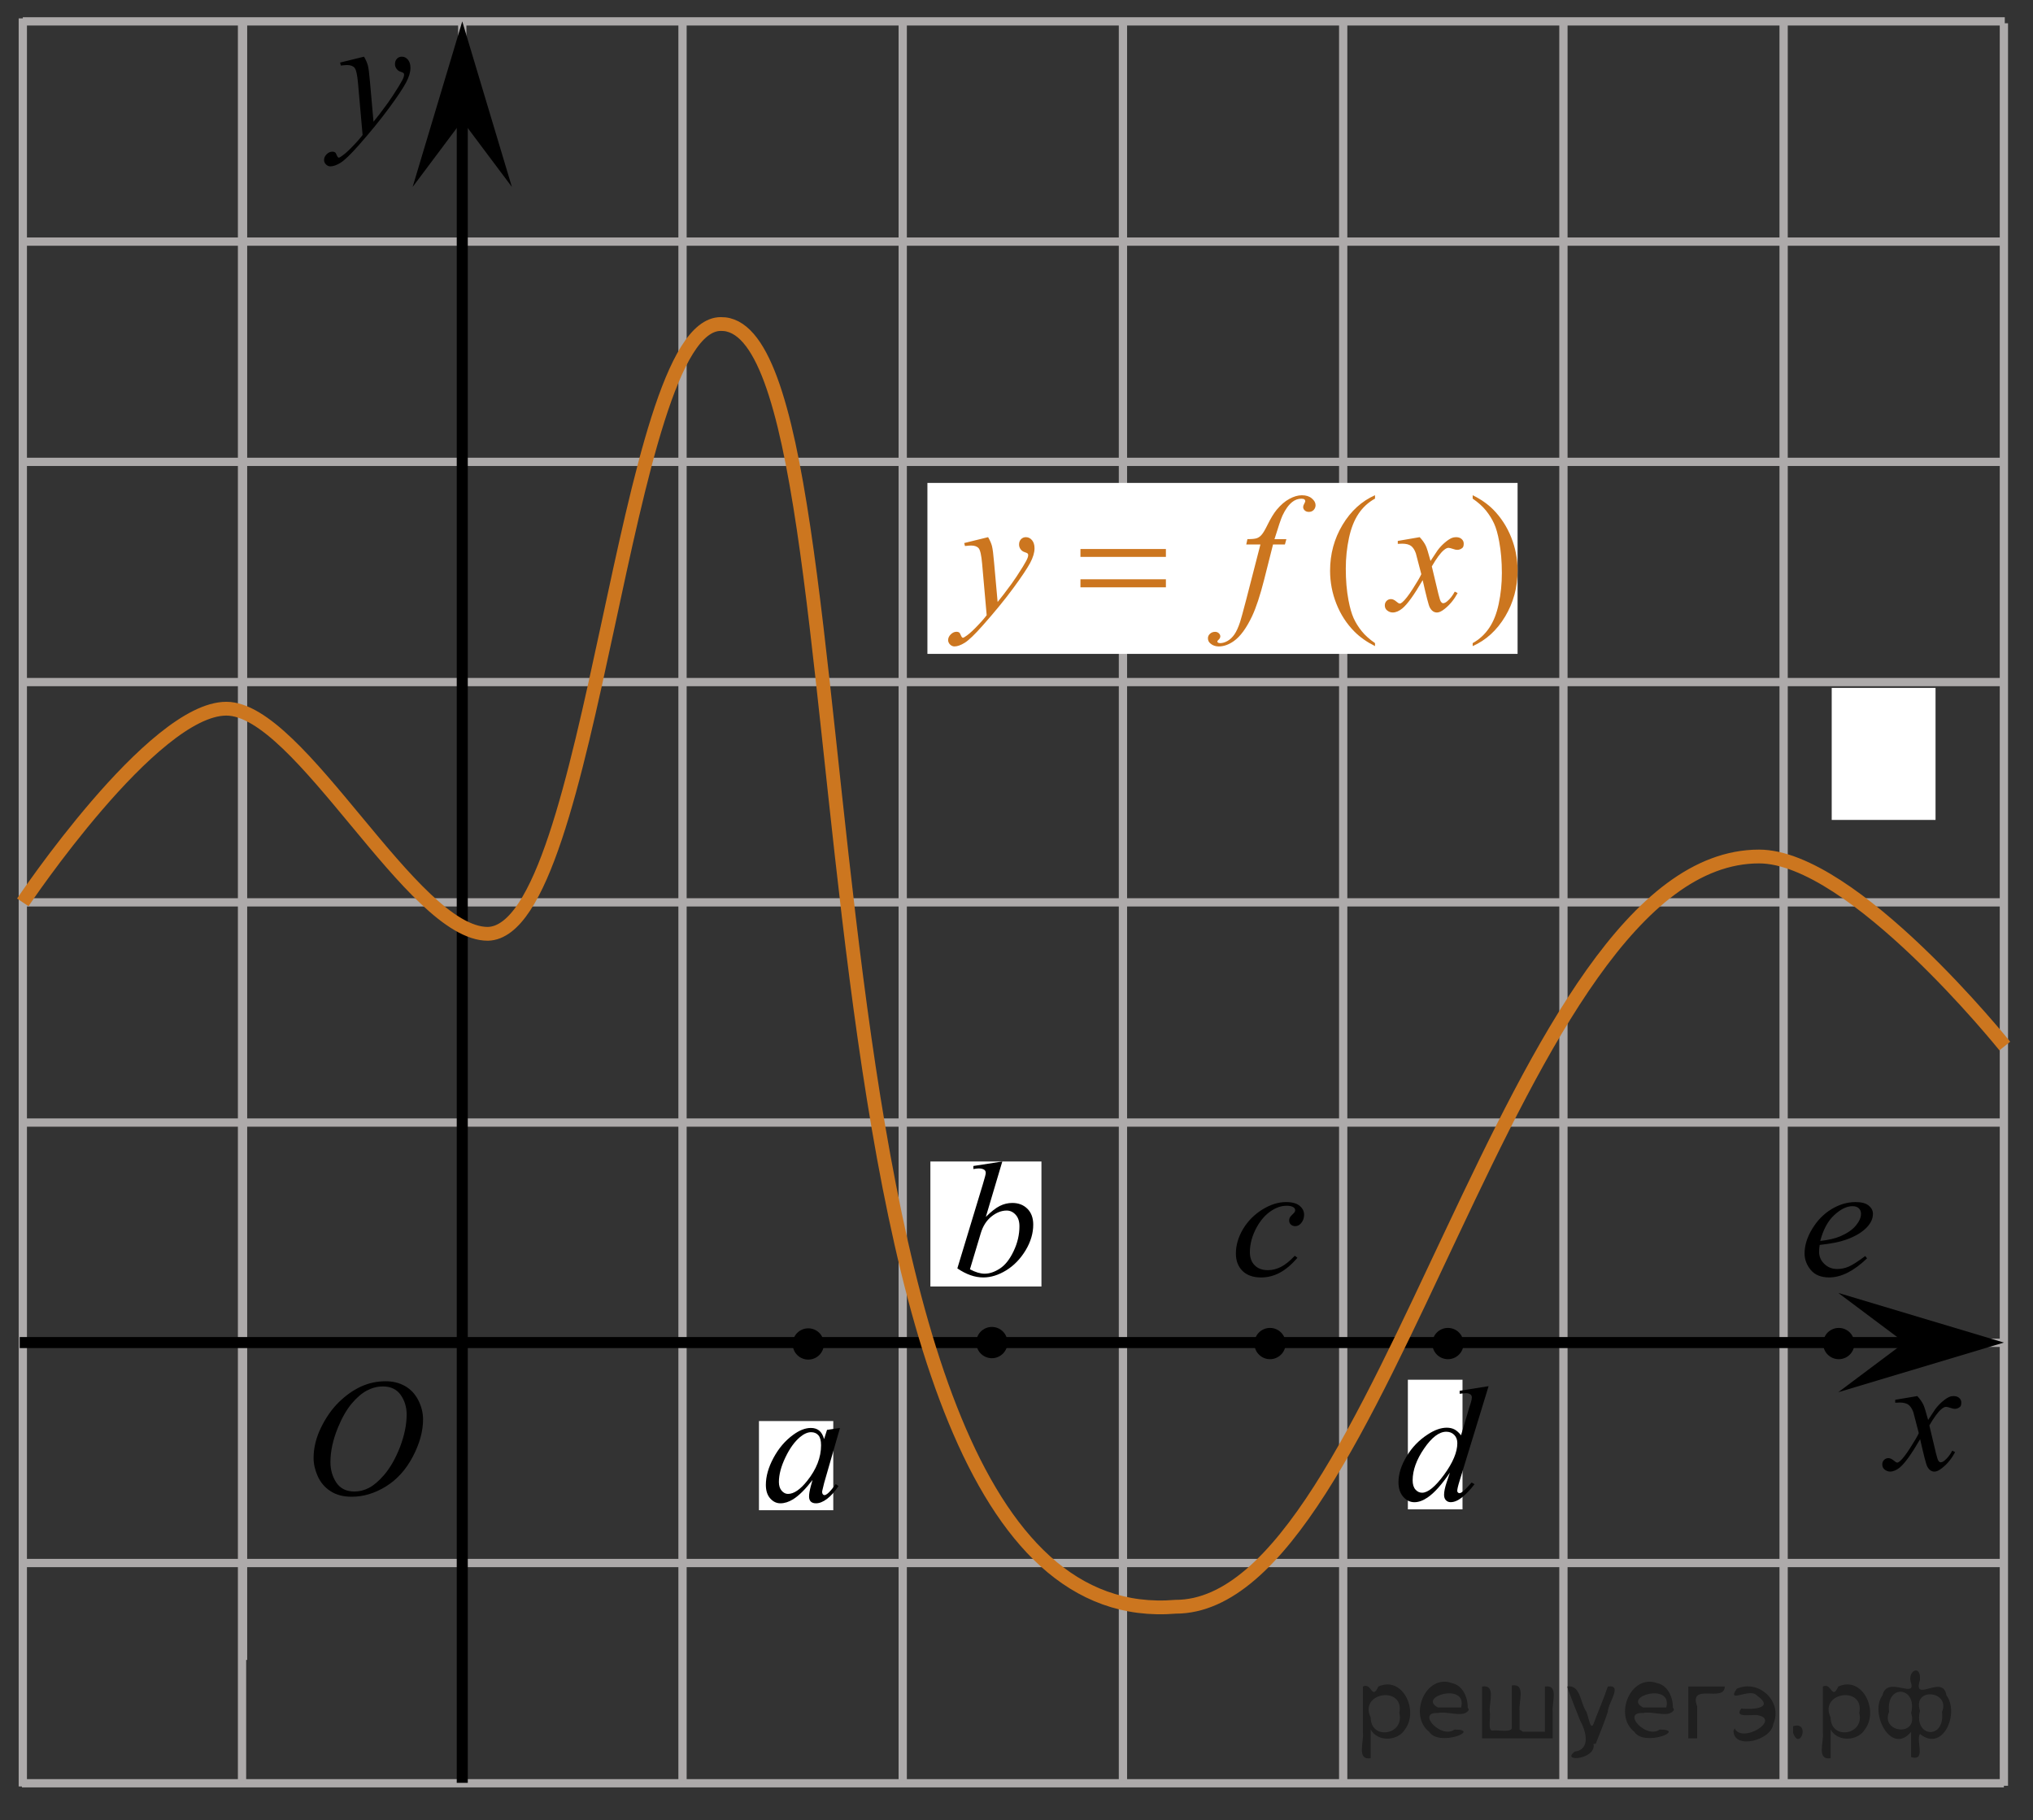 <?xml version="1.0" encoding="utf-8"?>
<!-- Generator: Adobe Illustrator 16.0.0, SVG Export Plug-In . SVG Version: 6.00 Build 0)  -->
<!DOCTYPE svg PUBLIC "-//W3C//DTD SVG 1.1//EN" "http://www.w3.org/Graphics/SVG/1.1/DTD/svg11.dtd">
<svg version="1.1" id="Слой_1" xmlns="http://www.w3.org/2000/svg" xmlns:xlink="http://www.w3.org/1999/xlink" x="0px" y="0px"
	 width="184.317px" height="165px" viewBox="199.432 39.5 184.317 165" enable-background="new 199.432 39.5 184.317 165"
	 xml:space="preserve">
<rect x="199.432" y="39.5" width="184.317" height="165" fill="#333333" stroke="none"/>
<line fill="none" stroke="#ADAAAA" stroke-width="0.75" stroke-miterlimit="10" x1="201.5" y1="161.238" x2="381.191" y2="161.238"/>
<line fill="none" stroke="#ADAAAA" stroke-width="0.75" stroke-miterlimit="10" x1="201.5" y1="41.438" x2="381.191" y2="41.438"/>
<line fill="none" stroke="#ADAAAA" stroke-width="0.75" stroke-miterlimit="10" x1="201.5" y1="61.404" x2="381.191" y2="61.404"/>
<line fill="none" stroke="#ADAAAA" stroke-width="0.75" stroke-miterlimit="10" x1="201.5" y1="81.372" x2="381.191" y2="81.372"/>
<line fill="none" stroke="#ADAAAA" stroke-width="0.75" stroke-miterlimit="10" x1="201.5" y1="101.337" x2="381.191" y2="101.337"/>
<line fill="none" stroke="#ADAAAA" stroke-width="0.75" stroke-miterlimit="10" x1="201.5" y1="121.307" x2="381.191" y2="121.307"/>
<line fill="none" stroke="#ADAAAA" stroke-width="0.75" stroke-miterlimit="10" x1="201.5" y1="141.271" x2="381.191" y2="141.271"/>
<line fill="none" stroke="#ADAAAA" stroke-width="0.75" stroke-miterlimit="10" x1="201.5" y1="201.459" x2="201.5" y2="41.166"/>
<line fill="none" stroke="#ADAAAA" stroke-width="0.75" stroke-miterlimit="10" x1="221.467" y1="189.989" x2="221.467" y2="41.166"/>
<line fill="none" stroke="#ADAAAA" stroke-width="0.75" stroke-miterlimit="10" x1="221.375" y1="200.92" x2="221.375" y2="41.609"/>
<line fill="none" stroke="#ADAAAA" stroke-width="0.75" stroke-miterlimit="10" x1="241.342" y1="190.407" x2="241.342" y2="41.582"/>
<line fill="none" stroke="#ADAAAA" stroke-width="0.75" stroke-miterlimit="10" x1="261.311" y1="200.92" x2="261.311" y2="41.609"/>
<line fill="none" stroke="#ADAAAA" stroke-width="0.75" stroke-miterlimit="10" x1="281.275" y1="200.92" x2="281.275" y2="41.609"/>
<line fill="none" stroke="#ADAAAA" stroke-width="0.75" stroke-miterlimit="10" x1="301.241" y1="200.92" x2="301.241" y2="41.609"/>
<line fill="none" stroke="#ADAAAA" stroke-width="0.75" stroke-miterlimit="10" x1="321.209" y1="200.92" x2="321.209" y2="41.609"/>
<line fill="none" stroke="#ADAAAA" stroke-width="0.75" stroke-miterlimit="10" x1="341.176" y1="200.92" x2="341.176" y2="41.609"/>
<line fill="none" stroke="#ADAAAA" stroke-width="0.75" stroke-miterlimit="10" x1="361.139" y1="200.92" x2="361.139" y2="41.609"/>
<line fill="none" stroke="#ADAAAA" stroke-width="0.75" stroke-miterlimit="10" x1="381.11" y1="201.397" x2="381.11" y2="41.609"/>
<line fill="none" stroke="#000000" stroke-miterlimit="10" x1="201.219" y1="161.216" x2="373.254" y2="161.216"/>
<polygon points="241.342,50.444 236.842,56.449 241.342,41.438 245.842,56.449 "/>
<g>
	<g>
		<g>
			<g>
				<g>
					<g>
						<g>
							<defs>
								<rect id="SVGID_1_" x="224.916" y="161.216" width="16.438" height="17.871"/>
							</defs>
							<clipPath id="SVGID_2_">
								<use xlink:href="#SVGID_1_"  overflow="visible"/>
							</clipPath>
							<g clip-path="url(#SVGID_2_)">
								<path d="M234.394,164.724c0.662,0,1.248,0.146,1.758,0.435c0.511,0.287,0.91,0.715,1.199,1.275
									c0.289,0.563,0.437,1.146,0.437,1.754c0,1.069-0.312,2.196-0.933,3.377c-0.621,1.182-1.436,2.078-2.436,2.696
									c-1,0.619-2.035,0.933-3.104,0.933c-0.771,0-1.414-0.172-1.935-0.517c-0.518-0.342-0.897-0.793-1.146-1.354
									c-0.248-0.561-0.371-1.104-0.371-1.633c0-0.938,0.229-1.856,0.676-2.771c0.445-0.912,0.982-1.676,1.605-2.289
									c0.623-0.61,1.287-1.084,1.991-1.414C232.849,164.888,233.599,164.724,234.394,164.724z M234.144,165.195
									c-0.49,0-0.975,0.123-1.438,0.367c-0.466,0.243-0.935,0.645-1.396,1.194c-0.461,0.554-0.875,1.279-1.244,2.177
									c-0.451,1.104-0.676,2.146-0.676,3.122c0,0.697,0.178,1.316,0.533,1.855c0.358,0.538,0.908,0.811,1.646,0.811
									c0.447,0,0.888-0.11,1.313-0.331c0.432-0.224,0.875-0.603,1.346-1.14c0.584-0.674,1.07-1.535,1.476-2.58
									c0.396-1.047,0.596-2.021,0.596-2.928c0-0.671-0.18-1.265-0.537-1.777C235.401,165.455,234.862,165.195,234.144,165.195z"/>
							</g>
						</g>
					</g>
				</g>
			</g>
		</g>
	</g>
</g>
<g>
	<g>
		<g>
			<g>
				<g>
					<g>
						<g>
							<defs>
								<rect id="SVGID_3_" x="226.12" y="41.699" width="13.746" height="16.491"/>
							</defs>
							<clipPath id="SVGID_4_">
								<use xlink:href="#SVGID_3_"  overflow="visible"/>
							</clipPath>
							<g clip-path="url(#SVGID_4_)">
								<path d="M232.434,44.638c0.168,0.285,0.281,0.552,0.351,0.801c0.063,0.248,0.127,0.736,0.188,1.465l0.322,3.632
									c0.299-0.354,0.727-0.913,1.285-1.683c0.271-0.374,0.604-0.884,1.004-1.528c0.24-0.394,0.391-0.669,0.44-0.825
									c0.029-0.078,0.043-0.159,0.043-0.243c0-0.056-0.017-0.101-0.051-0.133c-0.035-0.034-0.125-0.075-0.271-0.122
									c-0.146-0.047-0.269-0.135-0.357-0.26c-0.1-0.126-0.146-0.27-0.146-0.433c0-0.201,0.063-0.363,0.178-0.486
									c0.117-0.123,0.27-0.185,0.442-0.185c0.216,0,0.397,0.09,0.554,0.27c0.151,0.182,0.229,0.429,0.229,0.741
									c0,0.391-0.133,0.833-0.397,1.332c-0.267,0.5-0.773,1.269-1.535,2.3c-0.758,1.033-1.676,2.16-2.754,3.383
									c-0.742,0.841-1.293,1.369-1.648,1.59c-0.358,0.22-0.668,0.329-0.928,0.329c-0.148,0-0.283-0.06-0.398-0.176
									c-0.114-0.113-0.174-0.25-0.174-0.4c0-0.191,0.08-0.366,0.236-0.523c0.16-0.158,0.334-0.234,0.521-0.234
									c0.1,0,0.182,0.021,0.242,0.064c0.041,0.024,0.084,0.095,0.131,0.21c0.048,0.116,0.092,0.193,0.129,0.232
									c0.021,0.022,0.055,0.037,0.09,0.037c0.027,0,0.082-0.024,0.152-0.074c0.271-0.167,0.586-0.435,0.94-0.797
									c0.478-0.482,0.822-0.876,1.054-1.183l-0.414-4.68c-0.066-0.771-0.172-1.242-0.313-1.41
									c-0.141-0.167-0.369-0.251-0.69-0.251c-0.104,0-0.287,0.017-0.558,0.045l-0.063-0.271L232.434,44.638z"/>
							</g>
						</g>
					</g>
				</g>
			</g>
		</g>
	</g>
</g>
<rect x="283.514" y="83.281" fill="#FFFFFF" width="53.506" height="15.5"/>
<g>
	<g>
		<path fill="#CC761F" d="M324.094,97.804v0.272c-0.743-0.373-1.363-0.81-1.86-1.31c-0.708-0.711-1.254-1.55-1.638-2.517
			c-0.384-0.965-0.575-1.967-0.575-3.008c0-1.52,0.376-2.904,1.129-4.158c0.752-1.252,1.733-2.147,2.944-2.688v0.309
			c-0.605,0.334-1.104,0.789-1.491,1.369c-0.389,0.577-0.679,1.312-0.87,2.197c-0.189,0.889-0.288,1.813-0.288,2.78
			c0,1.049,0.081,2.002,0.243,2.86c0.128,0.676,0.283,1.219,0.465,1.629c0.186,0.408,0.43,0.803,0.734,1.18
			C323.193,97.101,323.596,97.459,324.094,97.804z"/>
		<path fill="#CC761F" d="M332.949,84.707v-0.31c0.745,0.367,1.367,0.802,1.864,1.302c0.703,0.717,1.247,1.555,1.631,2.52
			c0.387,0.963,0.575,1.967,0.575,3.011c0,1.521-0.375,2.906-1.125,4.159c-0.75,1.252-1.729,2.148-2.945,2.688v-0.271
			c0.604-0.338,1.104-0.795,1.492-1.371c0.394-0.576,0.684-1.309,0.87-2.199c0.189-0.89,0.284-1.816,0.284-2.783
			c0-1.043-0.081-1.996-0.243-2.859c-0.123-0.678-0.274-1.219-0.461-1.625c-0.185-0.407-0.43-0.799-0.732-1.178
			C333.852,85.41,333.45,85.05,332.949,84.707z"/>
	</g>
	<g>
		<path fill="#CC761F" d="M289.016,88.199c0.167,0.284,0.282,0.551,0.349,0.799c0.063,0.246,0.129,0.733,0.189,1.459l0.325,3.619
			c0.295-0.354,0.723-0.912,1.284-1.678c0.27-0.373,0.604-0.88,1.003-1.521c0.241-0.394,0.389-0.668,0.439-0.823
			c0.03-0.079,0.046-0.16,0.046-0.243c0-0.055-0.019-0.098-0.053-0.133c-0.034-0.034-0.124-0.074-0.27-0.121
			c-0.146-0.046-0.269-0.132-0.361-0.257s-0.144-0.27-0.144-0.431c0-0.201,0.059-0.363,0.177-0.485s0.266-0.185,0.439-0.185
			c0.22,0,0.401,0.09,0.557,0.27c0.15,0.179,0.229,0.425,0.229,0.738c0,0.388-0.133,0.83-0.396,1.328
			c-0.269,0.496-0.777,1.26-1.534,2.289c-0.758,1.03-1.677,2.152-2.753,3.368c-0.742,0.839-1.294,1.367-1.652,1.585
			c-0.356,0.219-0.667,0.327-0.923,0.327c-0.15,0-0.286-0.058-0.4-0.173c-0.115-0.115-0.175-0.249-0.175-0.4
			c0-0.191,0.08-0.365,0.239-0.521c0.16-0.157,0.334-0.235,0.521-0.235c0.1,0,0.181,0.022,0.243,0.065
			c0.039,0.025,0.082,0.096,0.13,0.211c0.047,0.113,0.09,0.191,0.129,0.23c0.022,0.024,0.055,0.036,0.09,0.036
			c0.028,0,0.08-0.024,0.153-0.073c0.271-0.166,0.587-0.432,0.942-0.793c0.474-0.48,0.821-0.873,1.048-1.178l-0.413-4.662
			c-0.066-0.77-0.172-1.238-0.31-1.404c-0.139-0.166-0.369-0.25-0.693-0.25c-0.104,0-0.287,0.016-0.554,0.045l-0.065-0.271
			L289.016,88.199z"/>
		<path fill="#CC761F" d="M316.059,88.375l-0.133,0.485h-1.077l-0.812,3.214c-0.359,1.416-0.724,2.512-1.086,3.286
			c-0.519,1.095-1.071,1.849-1.666,2.267c-0.453,0.317-0.905,0.479-1.358,0.479c-0.295,0-0.546-0.088-0.752-0.265
			c-0.152-0.123-0.229-0.282-0.229-0.479c0-0.157,0.063-0.293,0.188-0.407c0.126-0.115,0.279-0.174,0.461-0.174
			c0.133,0,0.245,0.041,0.336,0.125c0.092,0.084,0.137,0.18,0.137,0.286c0,0.108-0.052,0.209-0.152,0.302
			c-0.078,0.068-0.118,0.121-0.118,0.154c0,0.044,0.018,0.078,0.052,0.104c0.045,0.035,0.113,0.052,0.207,0.052
			c0.212,0,0.437-0.065,0.668-0.198c0.233-0.132,0.441-0.33,0.623-0.592c0.183-0.264,0.354-0.643,0.517-1.137
			c0.069-0.205,0.256-0.885,0.557-2.036l1.283-4.979h-1.283l0.104-0.484c0.408,0,0.693-0.028,0.855-0.086
			c0.162-0.057,0.312-0.164,0.443-0.322c0.139-0.159,0.313-0.457,0.527-0.895c0.291-0.589,0.568-1.045,0.834-1.367
			c0.364-0.438,0.747-0.765,1.147-0.981c0.398-0.218,0.775-0.327,1.133-0.327c0.374,0,0.674,0.094,0.897,0.283
			c0.229,0.188,0.342,0.395,0.342,0.613c0,0.172-0.06,0.315-0.17,0.436c-0.112,0.117-0.261,0.176-0.438,0.176
			c-0.152,0-0.277-0.044-0.373-0.132s-0.144-0.192-0.144-0.315c0-0.078,0.029-0.176,0.096-0.291
			c0.063-0.114,0.096-0.191,0.096-0.231c0-0.067-0.021-0.119-0.063-0.153c-0.063-0.05-0.157-0.074-0.28-0.074
			c-0.311,0-0.588,0.1-0.834,0.295c-0.329,0.26-0.624,0.666-0.885,1.221c-0.134,0.29-0.377,1.008-0.73,2.154h1.083L316.059,88.375
			L316.059,88.375z"/>
		<path fill="#CC761F" d="M328.144,88.199c0.241,0.256,0.423,0.51,0.546,0.766c0.091,0.177,0.234,0.64,0.438,1.39l0.646-0.971
			c0.174-0.235,0.383-0.459,0.627-0.673c0.246-0.213,0.465-0.358,0.649-0.438c0.118-0.049,0.249-0.073,0.392-0.073
			c0.213,0,0.382,0.057,0.507,0.17c0.126,0.112,0.188,0.25,0.188,0.411c0,0.188-0.037,0.313-0.11,0.382
			c-0.138,0.123-0.296,0.186-0.473,0.186c-0.104,0-0.214-0.021-0.332-0.066c-0.229-0.078-0.386-0.117-0.465-0.117
			c-0.118,0-0.258,0.068-0.421,0.205c-0.306,0.256-0.669,0.748-1.092,1.479l0.604,2.528c0.093,0.389,0.172,0.619,0.236,0.695
			c0.063,0.076,0.127,0.113,0.188,0.113c0.104,0,0.227-0.057,0.361-0.169c0.271-0.226,0.502-0.521,0.693-0.882l0.259,0.132
			c-0.313,0.579-0.703,1.06-1.182,1.44c-0.271,0.217-0.499,0.323-0.688,0.323c-0.273,0-0.494-0.153-0.656-0.463
			c-0.104-0.19-0.314-1.015-0.643-2.471c-0.769,1.328-1.382,2.184-1.846,2.565c-0.302,0.246-0.592,0.367-0.869,0.367
			c-0.197,0-0.376-0.07-0.539-0.213c-0.118-0.107-0.178-0.252-0.178-0.434c0-0.162,0.055-0.297,0.16-0.404
			c0.108-0.107,0.241-0.162,0.398-0.162s0.325,0.078,0.502,0.235c0.128,0.112,0.228,0.169,0.295,0.169
			c0.062,0,0.136-0.039,0.229-0.117c0.229-0.188,0.548-0.589,0.943-1.206c0.398-0.618,0.659-1.063,0.782-1.339
			c-0.307-1.191-0.471-1.821-0.495-1.891c-0.111-0.317-0.261-0.543-0.44-0.676c-0.184-0.133-0.449-0.199-0.807-0.199
			c-0.111,0-0.242,0.006-0.391,0.016v-0.266L328.144,88.199z"/>
	</g>
	<g>
		<path fill="#CC761F" d="M297.388,89.273h7.747v0.714h-7.747V89.273z M297.388,92.017h7.747v0.729h-7.747V92.017z"/>
	</g>
</g>
<path fill="#FFFFFF" stroke="#000000" stroke-miterlimit="10" d="M199.432,39.5"/>
<path fill="#FFFFFF" stroke="#000000" stroke-miterlimit="10" d="M383.75,163.5"/>
<circle cx="272.712" cy="161.343" r="1.417"/>
<circle cx="289.358" cy="161.217" r="1.417"/>
<circle cx="314.574" cy="161.306" r="1.417"/>
<rect x="268.241" y="168.332" fill="#FFFFFF" width="6.738" height="8.084"/>
<g>
	<g>
		<path d="M275.587,168.96l-1.435,4.984l-0.162,0.67c-0.016,0.063-0.021,0.117-0.021,0.162c0,0.078,0.023,0.146,0.072,0.205
			c0.039,0.045,0.09,0.066,0.146,0.066c0.063,0,0.146-0.039,0.25-0.117c0.189-0.143,0.446-0.438,0.766-0.883l0.25,0.178
			c-0.338,0.51-0.688,0.896-1.044,1.166c-0.356,0.266-0.688,0.398-0.993,0.398c-0.211,0-0.367-0.053-0.475-0.158
			c-0.105-0.104-0.157-0.258-0.157-0.459c0-0.24,0.056-0.557,0.161-0.947l0.154-0.553c-0.645,0.838-1.232,1.424-1.771,1.758
			c-0.389,0.238-0.768,0.359-1.141,0.359c-0.357,0-0.666-0.148-0.927-0.445c-0.263-0.297-0.393-0.705-0.393-1.225
			c0-0.779,0.234-1.603,0.703-2.467c0.468-0.865,1.063-1.56,1.783-2.078c0.563-0.412,1.096-0.617,1.596-0.617
			c0.299,0,0.548,0.078,0.746,0.233c0.197,0.156,0.352,0.416,0.451,0.779l0.266-0.838L275.587,168.96z M272.969,169.342
			c-0.313,0-0.646,0.146-1,0.438c-0.5,0.418-0.944,1.035-1.334,1.854c-0.392,0.819-0.586,1.562-0.586,2.223
			c0,0.332,0.084,0.597,0.25,0.791c0.168,0.191,0.357,0.289,0.573,0.289c0.534,0,1.115-0.396,1.742-1.184
			c0.839-1.05,1.258-2.125,1.258-3.229c0-0.418-0.081-0.719-0.241-0.902C273.469,169.435,273.248,169.342,272.969,169.342z"/>
	</g>
</g>
<g>
	<g>
		<path d="M317.06,153.532c-0.526,0.611-1.06,1.063-1.596,1.35s-1.104,0.432-1.699,0.432c-0.719,0-1.276-0.194-1.681-0.59
			c-0.4-0.393-0.604-0.92-0.604-1.578c0-0.752,0.217-1.488,0.646-2.217c0.435-0.725,1.017-1.313,1.744-1.768
			c0.731-0.453,1.448-0.682,2.151-0.682c0.551,0,0.964,0.11,1.234,0.334c0.272,0.225,0.41,0.496,0.41,0.819
			c0,0.306-0.098,0.563-0.288,0.779c-0.143,0.166-0.314,0.25-0.521,0.25c-0.157,0-0.288-0.05-0.394-0.146
			c-0.104-0.1-0.153-0.223-0.153-0.366c0-0.097,0.02-0.181,0.057-0.259c0.038-0.077,0.116-0.174,0.235-0.282
			c0.117-0.109,0.189-0.189,0.217-0.238c0.023-0.051,0.038-0.102,0.038-0.154c0-0.104-0.05-0.188-0.146-0.258
			c-0.146-0.1-0.354-0.145-0.622-0.145c-0.496,0-0.984,0.168-1.473,0.508c-0.485,0.338-0.899,0.815-1.245,1.438
			c-0.413,0.754-0.621,1.513-0.621,2.267c0,0.5,0.146,0.895,0.439,1.188c0.293,0.291,0.69,0.438,1.197,0.438
			c0.391,0,0.773-0.096,1.156-0.282c0.382-0.188,0.813-0.529,1.285-1.025L317.06,153.532z"/>
	</g>
</g>
<circle cx="330.705" cy="161.306" r="1.417"/>
<g>
	<g>
		<path d="M364.408,152.365c-0.036,0.246-0.054,0.449-0.054,0.608c0,0.438,0.156,0.81,0.479,1.115
			c0.318,0.306,0.705,0.459,1.16,0.459c0.364,0,0.715-0.072,1.052-0.219c0.336-0.146,0.835-0.464,1.498-0.959l0.159,0.213
			c-1.198,1.151-2.342,1.729-3.43,1.729c-0.738,0-1.296-0.228-1.67-0.677c-0.373-0.45-0.563-0.948-0.563-1.494
			c0-0.729,0.232-1.479,0.698-2.241c0.465-0.767,1.05-1.359,1.753-1.783s1.426-0.637,2.17-0.637c0.536,0,0.933,0.104,1.19,0.315
			c0.259,0.211,0.388,0.461,0.388,0.75c0,0.405-0.167,0.797-0.501,1.17c-0.44,0.483-1.088,0.877-1.942,1.176
			C366.231,152.097,365.434,152.252,364.408,152.365z M364.46,152.004c0.749-0.082,1.358-0.225,1.828-0.426
			c0.623-0.271,1.089-0.592,1.4-0.967c0.311-0.375,0.467-0.73,0.467-1.07c0-0.205-0.067-0.373-0.201-0.5s-0.325-0.189-0.573-0.189
			c-0.516,0-1.063,0.266-1.643,0.799C365.16,150.181,364.734,150.964,364.46,152.004z"/>
	</g>
</g>
<rect x="283.784" y="144.801" fill="#FFFFFF" width="10.068" height="11.332"/>
<g>
	<g>
		<path d="M290.304,144.8l-1.495,5.025c0.484-0.484,0.909-0.816,1.271-0.996c0.359-0.18,0.737-0.27,1.135-0.27
			c0.557,0,1.012,0.178,1.365,0.528c0.354,0.354,0.528,0.834,0.528,1.44c0,0.777-0.229,1.558-0.694,2.33
			c-0.468,0.771-1.052,1.377-1.754,1.81c-0.703,0.432-1.396,0.646-2.078,0.646c-0.767,0-1.549-0.272-2.354-0.822l2.308-7.614
			c0.178-0.586,0.267-0.931,0.267-1.031c0-0.127-0.04-0.221-0.121-0.284c-0.116-0.086-0.288-0.132-0.517-0.132
			c-0.105,0-0.271,0.021-0.485,0.054v-0.275L290.304,144.8z M287.369,154.575c0.506,0.269,0.948,0.398,1.334,0.398
			c0.443,0,0.905-0.156,1.385-0.469c0.479-0.313,0.894-0.84,1.244-1.582c0.353-0.742,0.525-1.49,0.525-2.248
			c0-0.445-0.113-0.795-0.345-1.047c-0.229-0.252-0.502-0.379-0.813-0.379c-0.473,0-0.933,0.182-1.383,0.543
			c-0.447,0.361-0.771,0.863-0.964,1.508L287.369,154.575z"/>
	</g>
</g>
<rect x="327.073" y="164.586" fill="#FFFFFF" width="4.954" height="11.75"/>
<g>
	<g>
		<path d="M334.392,165.169l-2.629,8.582c-0.146,0.467-0.214,0.771-0.214,0.918c0,0.049,0.021,0.096,0.063,0.139
			s0.088,0.063,0.134,0.063c0.065,0,0.146-0.029,0.236-0.095c0.173-0.116,0.464-0.407,0.871-0.873l0.26,0.154
			c-0.367,0.484-0.737,0.877-1.109,1.178c-0.375,0.302-0.727,0.451-1.053,0.451c-0.173,0-0.313-0.059-0.428-0.176
			c-0.112-0.115-0.168-0.281-0.168-0.494c0-0.274,0.076-0.646,0.229-1.113l0.302-0.899c-0.739,1.086-1.411,1.838-2.021,2.254
			c-0.418,0.285-0.814,0.431-1.199,0.431c-0.388,0-0.725-0.162-1.013-0.49c-0.288-0.326-0.432-0.771-0.432-1.334
			c0-0.723,0.24-1.494,0.726-2.314c0.484-0.818,1.123-1.484,1.918-2c0.627-0.412,1.202-0.617,1.729-0.617
			c0.272,0,0.512,0.055,0.711,0.16c0.195,0.105,0.395,0.283,0.588,0.529l0.749-2.529c0.056-0.182,0.102-0.322,0.138-0.43
			c0.063-0.193,0.092-0.354,0.092-0.479c0-0.104-0.038-0.189-0.112-0.257c-0.106-0.082-0.244-0.125-0.412-0.125
			c-0.117,0-0.313,0.021-0.581,0.054v-0.271L334.392,165.169z M331.557,170.333c0-0.311-0.098-0.561-0.282-0.748
			c-0.188-0.189-0.429-0.285-0.719-0.285c-0.645,0-1.313,0.506-2.006,1.514c-0.695,1.01-1.044,1.976-1.044,2.896
			c0,0.363,0.086,0.641,0.254,0.832s0.366,0.287,0.604,0.287c0.529,0,1.194-0.545,1.994-1.635
			C331.156,172.101,331.557,171.147,331.557,170.333z"/>
	</g>
</g>
<circle cx="366.139" cy="161.306" r="1.417"/>
<rect x="365.5" y="101.865" fill="#FFFFFF" width="9.413" height="11.969"/>
<polygon points="372.104,161.216 366.096,156.716 381.11,161.216 366.096,165.716 "/>
<g>
	<g>
		<g>
			<g>
				<g>
					<g>
						<g>
							<defs>
								<rect id="SVGID_5_" x="367.424" y="163.125" width="12.359" height="13.729"/>
							</defs>
							<clipPath id="SVGID_6_">
								<use xlink:href="#SVGID_5_"  overflow="visible"/>
							</clipPath>
							<g clip-path="url(#SVGID_6_)">
								<path d="M373.258,166.068c0.24,0.256,0.422,0.514,0.545,0.77c0.09,0.18,0.234,0.645,0.438,1.396l0.647-0.979
									c0.172-0.23,0.382-0.461,0.627-0.674c0.246-0.215,0.461-0.355,0.648-0.438c0.115-0.053,0.248-0.074,0.391-0.074
									c0.213,0,0.382,0.058,0.507,0.17c0.125,0.113,0.188,0.252,0.188,0.414c0,0.187-0.037,0.313-0.109,0.384
									c-0.139,0.123-0.295,0.188-0.473,0.188c-0.104,0-0.215-0.021-0.332-0.066c-0.229-0.078-0.391-0.117-0.465-0.117
									c-0.117,0-0.262,0.068-0.424,0.207c-0.31,0.256-0.67,0.75-1.094,1.48l0.604,2.539c0.094,0.389,0.172,0.616,0.234,0.692
									c0.062,0.076,0.129,0.112,0.188,0.112c0.104,0,0.228-0.057,0.363-0.17c0.27-0.229,0.5-0.521,0.688-0.885l0.26,0.133
									c-0.313,0.58-0.699,1.063-1.185,1.443c-0.27,0.219-0.498,0.322-0.686,0.322c-0.275,0-0.494-0.15-0.656-0.465
									c-0.104-0.189-0.318-1.018-0.646-2.477c-0.77,1.332-1.382,2.188-1.846,2.571c-0.301,0.244-0.59,0.367-0.87,0.367
									c-0.193,0-0.375-0.068-0.539-0.213c-0.113-0.105-0.177-0.255-0.177-0.437c0-0.162,0.057-0.299,0.162-0.406
									c0.107-0.106,0.24-0.162,0.398-0.162c0.149,0,0.317,0.08,0.502,0.236c0.127,0.109,0.227,0.17,0.295,0.17
									c0.059,0,0.135-0.039,0.229-0.117c0.23-0.188,0.546-0.59,0.943-1.211c0.396-0.619,0.66-1.065,0.783-1.342
									c-0.312-1.195-0.478-1.826-0.494-1.896c-0.113-0.318-0.268-0.547-0.443-0.68c-0.182-0.133-0.448-0.199-0.805-0.199
									c-0.113,0-0.242,0.006-0.396,0.018v-0.268L373.258,166.068z"/>
							</g>
						</g>
					</g>
				</g>
			</g>
		</g>
	</g>
</g>
<line fill="none" stroke="#ADAAAA" stroke-width="0.75" stroke-miterlimit="10" x1="201.419" y1="181.203" x2="381.11" y2="181.203"/>
<line fill="none" stroke="#ADAAAA" stroke-width="0.75" stroke-miterlimit="10" x1="201.419" y1="201.17" x2="381.11" y2="201.17"/>
<path fill="none" stroke="#CC761F" stroke-width="1.25" stroke-miterlimit="10" d="M199.432,204.5"/>
<line fill="none" stroke="#000000" stroke-miterlimit="10" x1="241.342" y1="201.131" x2="241.342" y2="47.191"/>
<path fill="none" stroke="#CC761F" stroke-width="1.25" stroke-miterlimit="10" d="M201.5,121.307c0,0,11.751-17.558,18.455-17.557
	s16.86,20.447,23.72,20.411c9.609-0.286,12.234-55.286,21.109-55.286c14.875-0.25,4.125,119.375,41.237,116.292
	c18.972,0,30.305-68,52.888-68.017c8.515,0,22.282,17.183,22.282,17.183"/>
<g style="stroke:none;fill:#000;fill-opacity:0.4" > <path d="m 323.7,196.4 c 0,0.8 0,1.6 0,2.5 -1.3,0.2 -0.6,-1.5 -0.7,-2.3 0,-1.4 0,-2.8 0,-4.2 0.8,-0.4 0.8,1.3 1.4,0.0 2.2,-1.0 3.7,2.2 2.4,3.9 -0.6,1.0 -2.4,1.2 -3.1,0.0 z m 2.6,-1.6 c 0.5,-2.5 -3.7,-1.9 -2.6,0.4 0.0,2.1 3.1,1.6 2.6,-0.4 z" /> <path d="m 332.6,194.5 c -0.4,0.8 -1.9,0.1 -2.8,0.3 -2.0,-0.1 0.3,2.4 1.5,1.5 2.5,0.0 -1.4,1.6 -2.3,0.2 -1.9,-1.5 -0.3,-5.3 2.1,-4.4 0.9,0.2 1.4,1.2 1.4,2.2 z m -0.7,-0.2 c 0.6,-2.3 -4.0,-1.0 -2.1,0.0 0.7,0 1.4,-0.0 2.1,-0.0 z" /> <path d="m 337.5,196.5 c 0.6,0 1.3,0 2.0,0 0,-1.3 0,-2.7 0,-4.1 1.3,-0.2 0.6,1.5 0.7,2.3 0,0.8 0,1.6 0,2.4 -2.1,0 -4.2,0 -6.4,0 0,-1.5 0,-3.1 0,-4.7 1.3,-0.2 0.6,1.5 0.7,2.3 0.1,0.5 -0.2,1.6 0.2,1.7 0.5,-0.1 1.6,0.2 1.8,-0.2 0,-1.3 0,-2.6 0,-3.9 1.3,-0.2 0.6,1.5 0.7,2.3 0,0.5 0,1.1 0,1.7 z" /> <path d="m 343.9,197.6 c 0.3,1.4 -3.0,1.7 -1.7,0.7 1.5,-0.2 1.0,-1.9 0.5,-2.8 -0.4,-1.0 -0.8,-2.0 -1.2,-3.1 1.2,-0.2 1.2,1.4 1.7,2.2 0.2,0.2 0.4,1.9 0.7,1.2 0.4,-1.1 0.9,-2.2 1.3,-3.4 1.4,-0.2 0.0,1.5 -0.0,2.3 -0.3,0.9 -0.7,1.9 -1.1,2.9 z" /> <path d="m 351.2,194.5 c -0.4,0.8 -1.9,0.1 -2.8,0.3 -2.0,-0.1 0.3,2.4 1.5,1.5 2.5,0.0 -1.4,1.6 -2.3,0.2 -1.9,-1.5 -0.3,-5.3 2.1,-4.4 0.9,0.2 1.4,1.2 1.4,2.2 z m -0.7,-0.2 c 0.6,-2.3 -4.0,-1.0 -2.1,0.0 0.7,0 1.4,-0.0 2.1,-0.0 z" /> <path d="m 352.5,197.1 c 0,-1.5 0,-3.1 0,-4.7 1.1,0 2.2,0 3.3,0 0.0,1.5 -3.3,-0.4 -2.5,1.8 0,0.9 0,1.9 0,2.9 -0.2,0 -0.5,0 -0.7,0 z" /> <path d="m 356.7,196.2 c 0.7,1.4 4.2,-0.8 2.1,-1.2 -0.5,-0.1 -2.2,0.3 -1.5,-0.6 1.0,0.1 3.1,0.0 1.4,-1.2 -0.6,-0.7 -2.8,0.8 -1.8,-0.6 2.0,-0.9 4.2,1.2 3.3,3.2 -0.2,1.5 -3.5,2.3 -3.6,0.7 l 0,-0.1 0,-0.0 0,0 z" /> <path d="m 362.0,196.0 c 1.6,-0.5 0.6,2.3 -0.0,0.6 -0.0,-0.2 0.0,-0.4 0.0,-0.6 z" /> <path d="m 365.4,196.4 c 0,0.8 0,1.6 0,2.5 -1.3,0.2 -0.6,-1.5 -0.7,-2.3 0,-1.4 0,-2.8 0,-4.2 0.8,-0.4 0.8,1.3 1.4,0.0 2.2,-1.0 3.7,2.2 2.4,3.9 -0.6,1.0 -2.4,1.2 -3.1,0.0 z m 2.6,-1.6 c 0.5,-2.5 -3.7,-1.9 -2.6,0.4 0.0,2.1 3.1,1.6 2.6,-0.4 z" /> <path d="m 370.7,194.7 c -0.8,1.9 2.7,2.3 2.0,0.1 0.6,-2.4 -2.3,-2.7 -2.0,-0.1 z m 2.0,4.2 c 0,-0.8 0,-1.6 0,-2.4 -1.8,2.2 -3.8,-1.7 -2.6,-3.3 0.4,-1.8 3.0,0.3 2.6,-1.1 -0.4,-1.1 0.9,-1.8 0.8,-0.3 -0.7,2.2 2.1,-0.6 2.4,1.4 1.2,1.6 -0.3,5.2 -2.4,3.5 -0.4,0.6 0.6,2.5 -0.8,2.1 z m 2.8,-4.2 c 0.8,-1.9 -2.7,-2.3 -2.0,-0.1 -0.6,2.4 2.3,2.7 2.0,0.1 z" /> </g></svg>

<!--File created and owned by https://sdamgia.ru. Copying is prohibited. All rights reserved.-->
